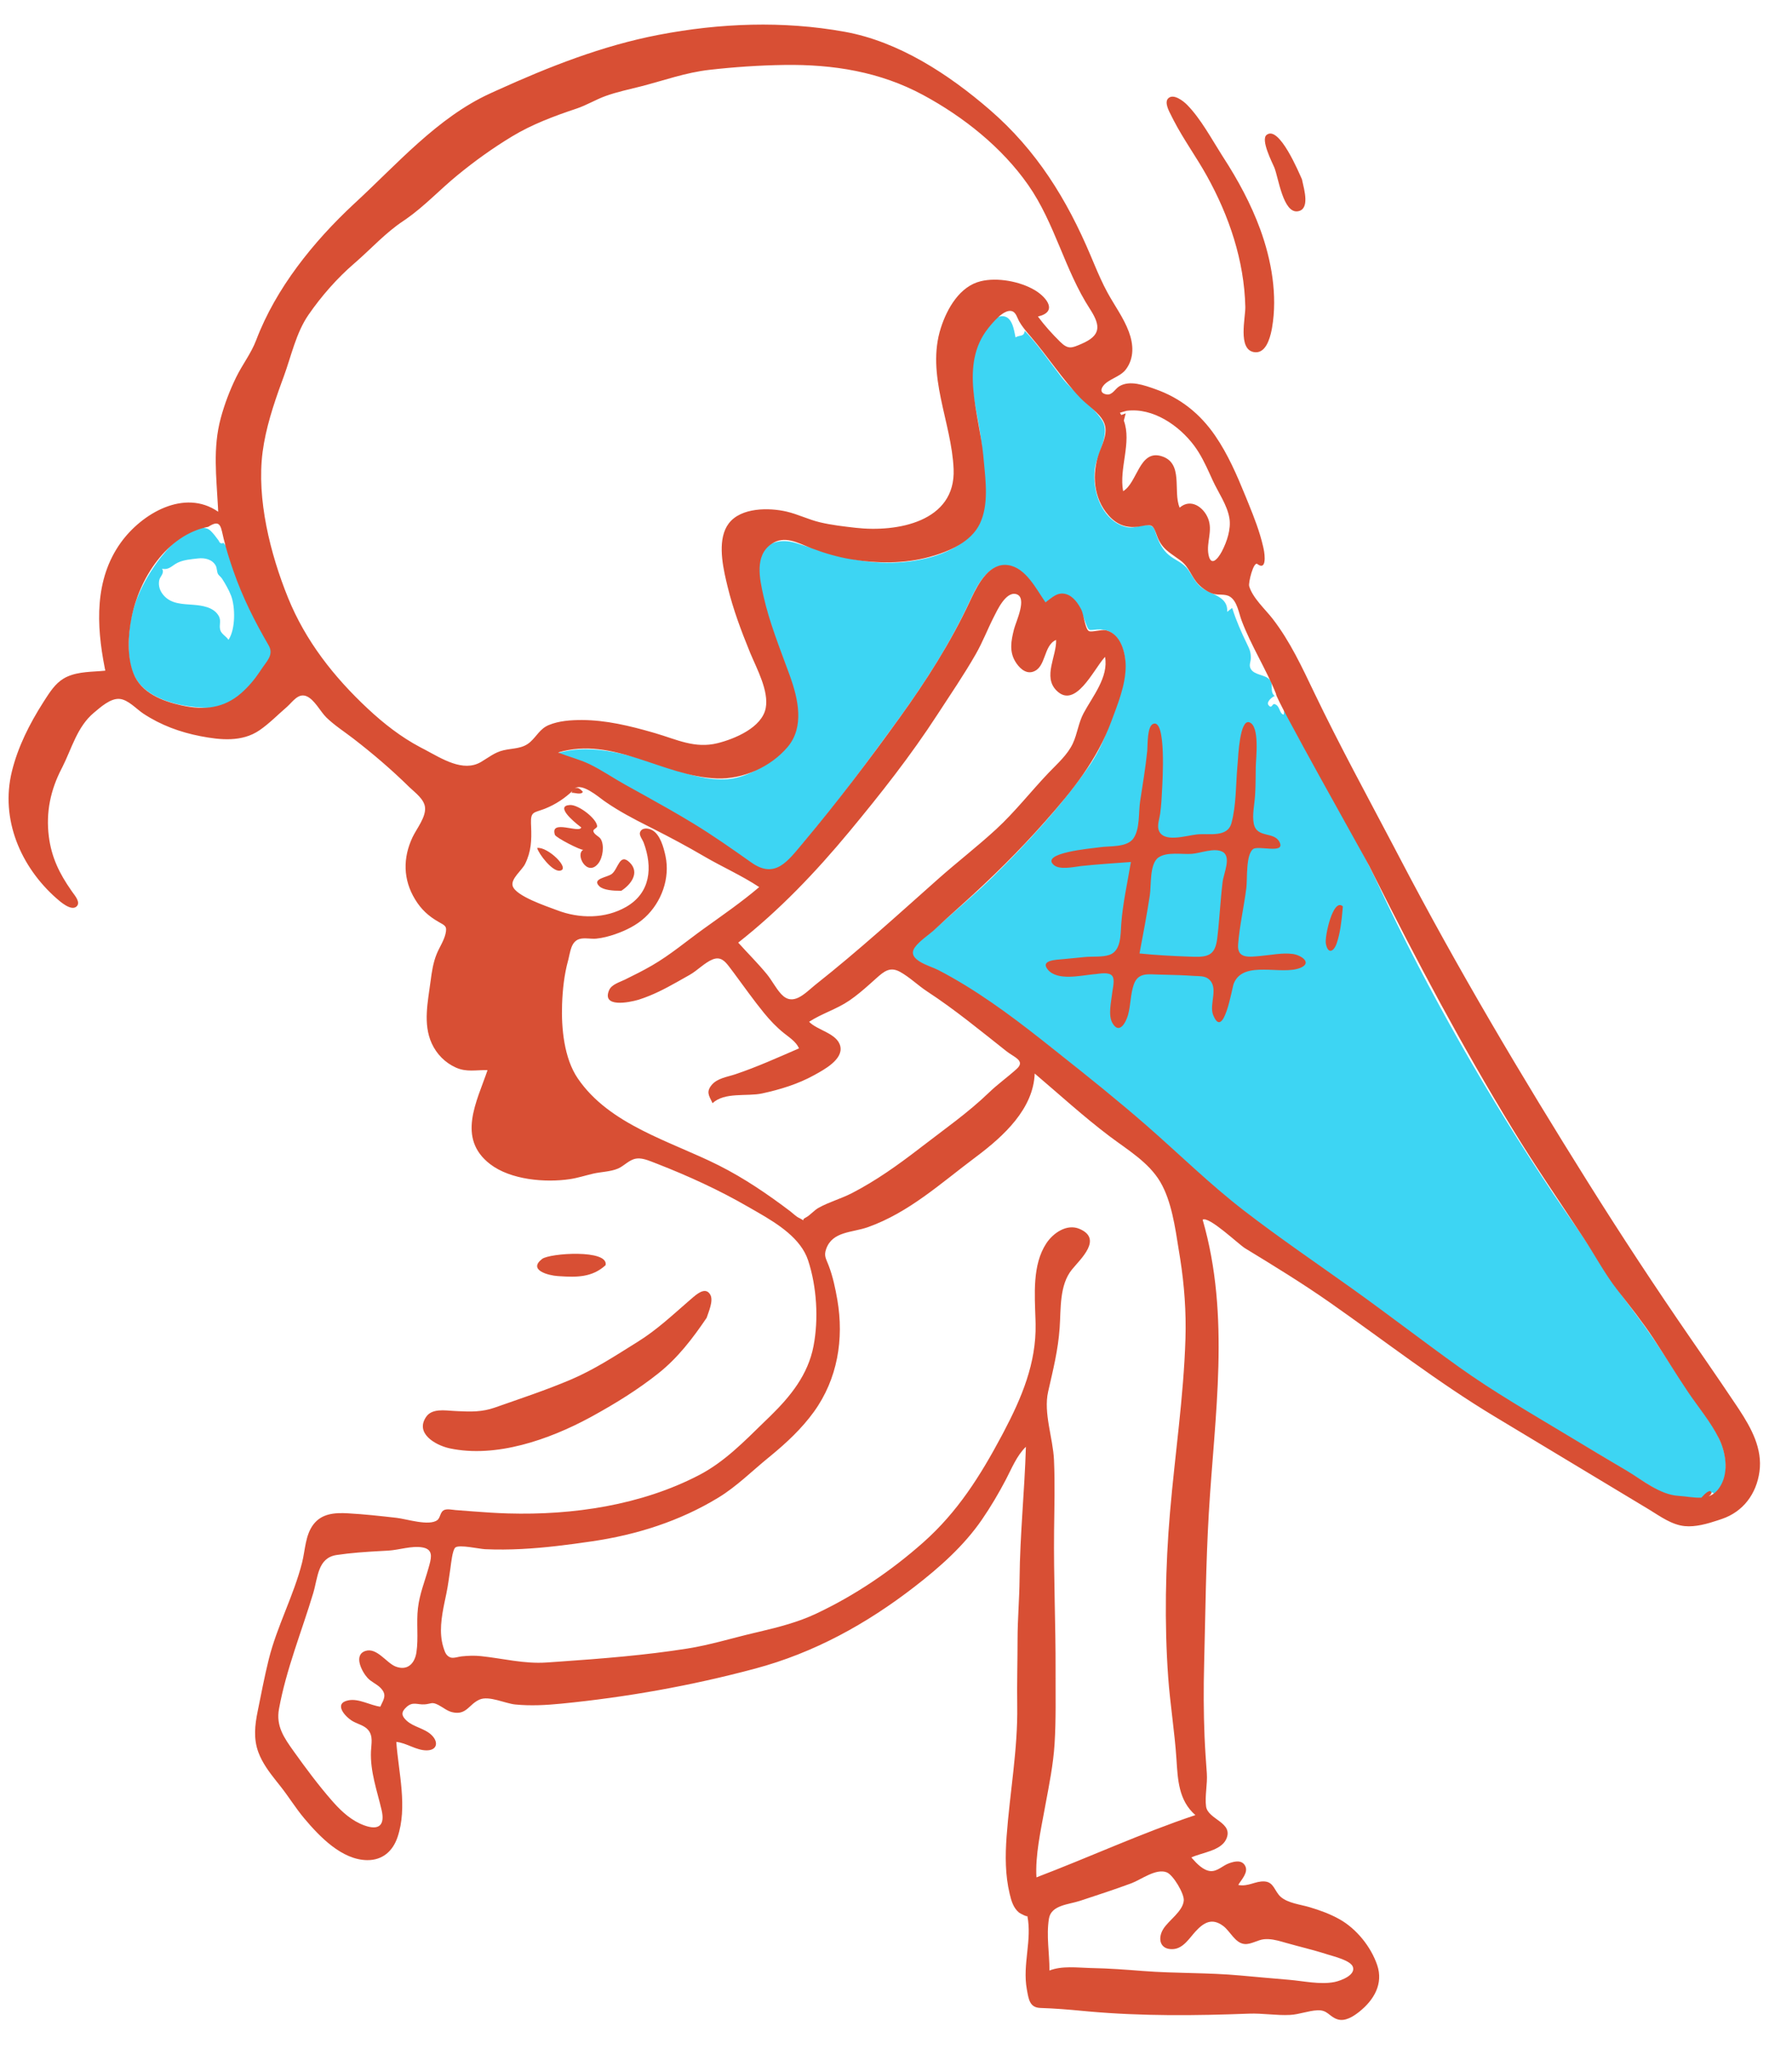 <svg viewBox="192 38.4 627.2 716.8" xmlns="http://www.w3.org/2000/svg" overflow="visible">
    <g id="Master/Doodles/Ice Cream" stroke="none" stroke-width="1" fill="none" fill-rule="evenodd">
        <path d="M542.373,149.024 C546.336,148.6 546.902,153.975 547.442,156.425 C548.969,155.461 550.329,156.383 550.674,154.132 C555.506,159.194 559.375,165.005 563.665,170.504 C567.78,175.78 574.212,179.977 577.772,185.523 C580.793,190.232 575.808,197.382 575.192,202.403 C574.497,208.062 575.974,214.539 579.839,218.853 C581.647,220.87 583.858,222.272 586.53,222.814 C589.187,223.353 591.715,221.794 594.055,222.126 C595.996,222.401 596.081,223.684 596.758,225.591 C597.686,228.207 598.87,230.677 601.061,232.515 C603.511,234.567 606.142,235.16 608.011,237.917 C609.642,240.324 610.566,242.654 613.095,244.325 C616.47,246.554 621.884,247.228 621.519,252.433 C622.099,251.972 622.679,251.512 623.259,251.05 C624.604,255.373 626.455,259.559 628.432,263.624 C629.358,265.529 629.834,266.541 629.786,268.66 C629.754,270.056 628.989,271.112 629.816,272.464 C631.14,274.627 634.68,274.333 636.297,276.082 C637.954,277.876 636.234,280.309 638.149,281.872 C637.342,282.119 635.107,283.925 635.947,285.022 C637.156,286.598 637.247,284.438 638.095,284.698 C640.041,285.294 639.63,287.723 641.148,288.383 C641.46,288.519 641.436,287.064 641.42,286.689 L641.418,286.675 L642.59,288.962 C652.456,308.055 664.018,326.243 673.313,345.612 L674.417,347.942 C691.92,385.357 712.728,421.788 735.739,456.106 C741.167,464.201 747.124,472.243 752.143,480.569 C757.186,488.938 763.471,496.355 769.049,504.356 C774.787,512.588 780.039,521.156 785.823,529.35 C790.436,535.885 796.074,542.841 796,551.268 C795.965,555.013 795.421,559.15 791.811,561.162 C791.724,559.618 789.387,561.326 788.83,561.705 C786.419,563.346 787.73,563.164 785.131,562.591 C780.913,561.66 777.311,562.92 773.409,560.522 C765.132,555.437 756.975,550.209 748.549,545.356 C730.339,534.869 712.31,524.131 695.417,511.597 C665.886,489.686 633.801,470.052 606.662,445.128 C579.543,420.224 551.084,395.515 518.903,377.3 C516.746,376.079 510.563,374.247 511.133,371.335 C511.633,368.783 517.193,365.205 519.143,363.438 C525.912,357.305 532.961,351.501 539.489,345.105 C551.542,333.298 563.505,320.267 573.173,306.413 C577.875,299.674 580.275,292.178 583.021,284.515 C585.444,277.751 587.684,269.425 583.751,262.733 C581.93,259.633 579.416,258.376 575.9,258.611 C572.99,258.805 573.121,259.401 571.967,256.314 C570.725,252.991 569.715,249.136 566.384,247.212 C562.933,245.219 560.582,247.344 557.787,249.339 C554.572,244.697 550.628,236.664 544.147,236.219 C537.379,235.756 533.535,244.116 531.198,249.145 C524.287,264.015 515.295,277.905 505.625,291.147 C495.143,305.501 484.427,320.102 472.878,333.618 C470.433,336.479 467.657,340.655 464.212,342.391 C460.678,344.173 457.745,342.499 454.758,340.45 C447.718,335.621 440.872,330.662 433.542,326.241 C425.424,321.344 417.078,316.858 408.799,312.244 C405.146,310.209 401.68,307.758 397.916,305.93 C394.409,304.227 390.59,303.383 387,301.892 C400.183,297.962 414.069,303.111 426.546,307.195 C433.022,309.314 439.795,311.521 446.709,310.951 C452.689,310.459 458.116,307.257 462.846,303.76 C471.396,297.438 472.068,287.943 469.279,278.346 C466.071,267.3 461.164,256.677 457.456,245.782 C455.77,240.826 454.608,235.563 458.447,231.281 C461.882,227.449 466.327,226.978 471.015,228.486 C482.383,232.144 492.467,235.579 504.653,235.231 C514.18,234.96 526.298,232.256 532.717,224.514 C536.235,220.27 536.369,214.435 536.383,209.171 C536.401,202.932 536.007,196.658 535.134,190.482 C533.576,179.462 529.534,168.428 534.603,157.728 C535.791,155.219 539.099,149.374 542.373,149.024 Z M247.11,234.913 C250.089,230.792 258.24,221.197 264.463,223.297 C265.55,223.663 266.335,224.747 267.051,225.554 C267.559,226.213 268.062,226.875 268.562,227.541 C268.873,228.416 269.43,228.674 270.234,228.316 C272.417,231.338 275.497,233.621 276.751,237.333 C277.994,241.011 281.329,244.578 283.296,247.952 C284.818,250.561 288.248,257.527 287.986,260.79 L287.986,260.79 L287.986,269.119 C287.676,272.356 281.625,278.147 279.497,280.336 C274.213,285.775 268.474,286.471 260.643,285.777 C254.01,285.189 245.418,282.978 240.928,277.705 C236.618,272.646 236.679,264.806 237.317,258.576 C238.208,249.875 242.024,241.949 247.11,234.913 Z M267.52,236.294 C266.306,234.038 263.649,233.481 261.314,233.748 C258.98,234.015 256.302,234.211 254.162,235.252 C252.186,236.214 251.186,237.899 248.722,237.333 C249.698,239.015 247.95,239.986 247.698,241.501 C247.374,243.447 248.002,245.191 249.288,246.669 C251.949,249.727 255.925,249.668 259.624,249.966 C262.751,250.218 266.598,250.736 268.436,253.666 C269.621,255.556 268.546,256.917 269.101,258.815 C269.51,260.214 271.218,261.017 271.965,262.218 C274.468,258.533 274.381,250.641 272.854,246.701 C272.133,244.84 270.769,242.417 269.689,240.783 C269.335,240.247 268.5,239.609 268.278,239.167 C267.894,238.404 267.94,237.073 267.52,236.294 Z" id="Accent" fill="#3DD5F3"/>
        <path d="M487.653,49.518 C506.591,52.937 524.118,64.436 538.448,76.832 C554.8,90.977 565.357,108.029 573.708,127.782 L575.08,131.039 C576.457,134.295 577.874,137.534 579.561,140.644 C582.057,145.245 585.263,149.524 587.099,154.461 C588.736,158.864 589.012,163.641 586.096,167.575 C584.046,170.341 579.84,170.965 578.048,173.495 C577.143,174.771 577.234,175.985 579.223,176.365 C581.277,176.757 582.256,174.466 583.733,173.547 C587.409,171.259 592.596,173.209 596.312,174.508 C605.125,177.589 612.023,183.123 617.297,190.793 C621.783,197.318 624.93,204.633 627.914,211.943 L629.028,214.683 C631.007,219.557 632.896,224.402 634.077,229.529 L634.29,230.494 C634.725,232.558 635.332,238.154 632.07,235.702 C630.747,234.708 628.857,242.252 629.213,243.453 C630.454,247.631 634.878,251.548 637.481,254.931 C643.603,262.883 647.703,271.791 652.021,280.785 C660.824,299.115 670.569,316.942 680.028,334.932 L681.798,338.307 C702.177,377.282 724.448,414.76 747.808,452.014 C759.382,470.471 771.314,488.613 783.686,506.546 L789.146,514.463 C792.781,519.746 796.402,525.042 799.962,530.371 L800.717,531.51 C804.981,538.007 808.915,545.199 807.812,553.206 C806.743,560.969 802.131,567.204 794.673,569.743 L793.315,570.201 C789.628,571.428 785.457,572.626 781.655,572.254 C777.134,571.813 773.127,568.874 769.343,566.557 L768.953,566.319 C751.037,555.522 733.119,544.736 715.192,533.959 C695.143,521.906 676.807,507.595 657.679,494.194 C647.946,487.376 637.91,481.231 627.769,475.059 C625.485,473.669 615.124,463.711 612.927,465.07 C622.74,498.988 617.081,533.478 615.069,567.983 C614.052,585.429 613.897,602.984 613.446,620.454 C613.226,628.946 613.242,637.445 613.594,645.934 C613.772,650.204 614.084,654.46 614.388,658.722 C614.657,662.491 613.646,666.658 614.121,670.294 C614.73,674.952 623.978,675.866 621.137,681.845 C619.231,685.855 612.556,686.467 608.98,688.158 L609.322,688.551 C610.914,690.367 613.24,692.766 615.709,692.928 C618.097,693.083 619.942,691.012 622.083,690.229 L622.426,690.107 C624.287,689.464 626.669,688.989 627.799,691.078 C629.056,693.401 626.424,695.983 625.383,697.783 C628.922,698.468 631.37,696.355 634.563,696.549 C637.922,696.753 638.074,700.058 640.282,701.971 C642.806,704.158 647.214,704.628 650.326,705.548 C653.947,706.618 657.586,707.946 660.883,709.804 C666.778,713.125 671.841,719.4 674.02,725.822 C676.239,732.365 672.869,738.043 667.766,742.114 L667.501,742.323 C665.544,743.844 662.74,745.612 660.145,744.792 C657.179,743.854 656.716,741.441 653.102,741.62 C649.856,741.781 646.775,743.077 643.512,743.243 C638.716,743.488 633.925,742.614 629.124,742.798 C610.418,743.517 591.71,743.696 573.034,742.03 L571.033,741.845 C566.028,741.363 561.123,740.969 556.19,740.811 C552.354,740.689 552.033,737.828 551.383,734.236 C549.813,725.562 553.285,717.022 551.566,708.593 C551.68,709.149 548.964,707.702 548.637,707.427 C546.643,705.749 545.977,703.365 545.384,700.887 C543.802,694.29 543.818,687.568 544.307,680.84 C545.419,665.568 548.26,650.438 548.028,635.086 C547.91,627.348 548.144,619.628 548.146,611.893 C548.148,604.788 548.791,597.776 548.851,590.72 C548.982,575.25 550.611,559.953 551.065,544.5 C547.845,547.632 546.137,552 544.092,555.909 C541.576,560.715 538.77,565.472 535.697,569.944 C529.353,579.18 520.841,586.697 512.023,593.511 C495.195,606.514 476.913,616.585 456.296,622.1 C433.977,628.07 411.405,632.101 388.396,634.365 C383.072,634.889 377.689,635.173 372.354,634.654 C368.86,634.315 363.181,631.492 359.861,632.924 C356.088,634.552 355.329,638.467 350.382,637.369 C348.494,636.95 347.127,635.689 345.474,634.839 C343.043,633.588 342.946,634.452 340.625,634.611 C338.037,634.789 336.486,633.496 334.23,635.58 C332.315,637.349 332.501,638.589 334.25,640.245 C336.709,642.573 340.645,642.963 343.106,645.394 C345.501,647.758 345.072,650.664 341.373,650.699 C337.651,650.735 334.343,648.085 330.706,647.74 C331.481,658.5 334.719,670.521 331.129,681.078 C329.463,685.975 325.89,689.13 320.561,689.096 C311.643,689.039 303.821,680.835 298.45,674.445 C295.481,670.913 293.074,666.944 290.208,663.324 L288.668,661.388 C286.228,658.307 283.842,655.125 282.456,651.428 C280.671,646.667 281.192,641.889 282.19,637.002 C283.425,630.952 284.573,624.841 286.066,618.849 C288.961,607.23 294.784,596.623 297.724,585.039 C298.836,580.656 298.822,575.513 301.629,571.755 C304.6,567.776 309.223,567.52 313.808,567.775 C319.483,568.09 325.154,568.718 330.799,569.36 C334.364,569.765 342.175,572.336 345.076,570.145 C346.075,569.391 346.077,567.414 347.245,566.732 C348.371,566.074 350.189,566.546 351.42,566.638 L357.529,567.105 C361.609,567.415 365.699,567.699 369.77,567.817 C392.47,568.481 416.424,564.943 436.691,554.398 C445.574,549.776 452.458,542.648 459.563,535.74 L461.641,533.727 C468.726,526.795 474.805,519.283 476.731,509.281 C478.557,499.798 477.866,488.457 474.833,479.278 C472.315,471.656 464.324,466.595 457.294,462.537 L453.763,460.512 C443.641,454.664 432.922,449.774 422.032,445.519 L419.962,444.718 C418.275,444.073 416.326,443.396 414.546,443.715 C412.105,444.152 410.466,446.266 408.246,447.2 C405.607,448.309 402.37,448.315 399.585,448.963 C396.885,449.591 394.253,450.455 391.503,450.87 C382.842,452.176 370.671,451.133 363.513,445.601 C351.813,436.559 358.882,423.762 362.641,412.756 C358.667,412.622 355.358,413.551 351.565,411.851 C347.786,410.156 344.831,407.156 343.108,403.398 C339.974,396.56 341.784,388.703 342.709,381.573 C343.127,378.349 343.605,375.15 344.834,372.122 C345.787,369.777 347.351,367.542 347.929,365.062 C348.565,362.33 347.74,362.171 345.462,360.865 C341.949,358.851 339.421,356.535 337.271,353 C333.06,346.077 332.956,338.52 336.406,331.237 C337.803,328.29 341.135,324.237 340.756,320.795 C340.441,317.931 337.298,315.681 335.306,313.782 L335.104,313.587 C329.008,307.598 322.527,302.069 315.767,296.845 C312.608,294.403 309.128,292.187 306.257,289.413 C304.153,287.381 302.016,282.96 299.139,281.891 C296.333,280.849 294.44,283.876 292.489,285.627 L292.335,285.762 C289.208,288.449 286.211,291.541 282.803,293.87 C276.691,298.048 269.113,297.266 262.21,295.932 C255,294.537 248.313,292.082 242.165,288.031 C239.723,286.421 236.87,283.152 233.863,282.89 C230.651,282.611 227.161,285.804 224.865,287.721 C219.011,292.61 217.159,300.14 213.823,306.753 L213.582,307.224 C209.684,314.733 208.028,322.527 209.089,330.968 C210.016,338.345 212.802,343.97 216.95,349.909 L217.319,350.434 C218.219,351.703 220.326,354.1 218.786,355.503 C216.902,357.22 213.042,353.777 211.777,352.665 C199.212,341.614 192.071,324.963 196.15,308.294 C198.268,299.632 202.348,291.598 207.117,284.109 L208.252,282.347 C210.155,279.426 212.154,276.638 215.452,275.14 C219.639,273.239 224.383,273.465 228.855,273.009 L228.643,271.951 C225.723,257.102 225.015,241.083 234.299,228.193 C241.593,218.066 256.531,209.205 268.369,217.417 L268.295,215.863 C267.746,205.267 266.431,195.141 269.264,184.661 C270.595,179.736 272.419,174.943 274.661,170.358 C276.857,165.866 279.89,162.056 281.664,157.38 C288.555,139.222 301.676,122.972 315.768,109.841 L316.44,109.218 C330.941,95.836 345.17,79.51 363.436,71.138 L365.923,70.004 C384.182,61.727 402.798,54.379 422.561,50.583 C444.006,46.463 466.049,45.617 487.653,49.518 Z M587.986,697.194 C582.077,699.388 576.045,701.331 570.062,703.313 C565.97,704.668 559.898,704.788 559.125,709.583 C558.158,715.587 559.336,721.683 559.309,727.712 C563.681,726.002 569.036,726.714 573.673,726.842 L574.167,726.853 C580.128,726.961 586.105,727.413 592.048,727.878 C603.461,728.773 614.816,728.395 626.239,729.462 C631.91,729.992 637.585,730.481 643.26,730.964 C648.229,731.387 653.999,732.705 658.96,731.757 L659.222,731.703 C661.44,731.21 666.495,729.318 665.512,726.439 C664.742,724.186 658.822,722.774 656.639,722.093 L656.471,722.04 C651.702,720.489 646.778,719.378 641.957,717.996 L640.646,717.621 C638.606,717.048 636.555,716.566 634.408,716.77 C632.195,716.979 629.864,718.63 627.622,718.44 C624.307,718.16 622.598,713.996 620.166,712.16 C616.294,709.235 613.424,710.798 610.455,714.021 C608.26,716.403 606.17,720.008 602.568,720.222 C597.987,720.493 597.095,716.565 599.117,713.234 C600.979,710.165 606.049,707.019 606.321,703.194 C606.493,700.777 602.627,694.308 600.401,693.388 C596.659,691.842 591.369,695.937 587.986,697.194 Z M554.145,413.931 C553.685,426.291 543.321,435.74 534.068,442.738 L533.349,443.279 C521.301,452.29 510.187,462.531 495.818,467.659 C490.286,469.634 483.378,469.065 481.162,475.291 C480.296,477.726 481.082,478.62 482.021,481.07 C483.489,484.904 484.372,489.061 485.069,493.096 C487.439,506.824 485.135,520.804 476.886,532.233 C472.677,538.066 467.344,543.059 461.799,547.616 L461.105,548.183 C455.326,552.881 449.86,558.361 443.489,562.248 C429.901,570.536 414.806,575.295 399.138,577.585 C390.989,578.777 382.807,579.838 374.577,580.259 C370.309,580.477 366.033,580.517 361.763,580.33 C359.855,580.246 352.76,578.634 351.381,579.727 C350.354,580.542 349.878,585.34 349.656,586.923 L349.635,587.07 C349.184,590.042 348.829,592.973 348.215,595.92 L347.581,598.935 C346.525,604.045 345.624,609.521 347.138,614.493 L347.342,615.151 C347.795,616.571 348.298,617.7 349.688,618.204 C350.701,618.572 352.496,617.925 353.52,617.82 C355.837,617.582 358.024,617.489 360.354,617.736 C368.001,618.545 375.51,620.499 383.238,619.967 L387.732,619.656 C402.711,618.609 417.69,617.438 432.531,615.094 C440.472,613.84 448.091,611.467 455.9,609.635 L457.76,609.197 C464.579,607.584 471.361,605.851 477.729,602.843 C491.339,596.413 503.918,587.908 515.154,577.945 C527.15,567.308 535.091,554.7 542.595,540.63 L543.285,539.328 C549.57,527.39 554.735,515.26 554.456,501.511 L554.419,500.044 C554.153,491.306 553.26,480.896 558.194,473.369 C560.576,469.737 565.38,466.37 569.856,468.291 C577.979,471.778 570.305,478.682 567.207,482.464 C562.744,487.913 563.344,496.21 562.881,502.874 C562.334,510.738 560.567,517.635 558.844,525.239 C557.158,532.682 560.559,541.512 560.895,549.105 C561.26,557.338 561.02,565.58 560.928,573.817 C560.745,590.199 561.506,606.537 561.45,622.917 C561.42,631.412 561.637,639.949 561.1,648.433 C560.639,655.713 559.209,662.697 557.886,669.825 L557.639,671.163 C556.278,678.618 554.294,687.545 554.753,695.123 C573.366,688.038 591.484,679.669 610.384,673.34 C604.489,668.2 604.227,660.936 603.751,653.687 C603.125,644.128 601.551,634.65 600.865,625.091 C599.509,606.212 599.89,586.352 601.496,567.494 C603.22,547.248 606.278,527.07 606.907,506.739 C607.197,497.371 606.516,487.98 605.061,478.723 L604.549,475.547 C603.315,467.76 602.02,458.518 598.1,451.859 C594.043,444.965 586.585,440.586 580.361,435.89 C571.26,429.024 562.83,421.303 554.145,413.931 Z M327.825,580.828 L325.053,580.98 C319.963,581.264 314.844,581.598 309.812,582.359 C303.172,583.363 303.293,590.153 301.626,595.704 C297.584,609.161 292.164,622.365 289.64,636.238 C288.552,642.22 291.436,646.317 294.794,651.021 C298.997,656.91 303.37,662.784 308.131,668.24 L308.795,668.99 C311.809,672.343 315.211,675.392 319.521,676.951 C324.765,678.849 326.769,676.742 325.56,671.573 C323.962,664.75 321.552,658.159 321.836,651.053 C321.94,648.465 322.692,645.685 320.826,643.519 C319.532,642.017 317.315,641.511 315.626,640.597 L315.384,640.46 C312.604,638.814 308.684,634.207 313.953,633.193 C317.637,632.483 321.552,634.961 325.118,635.419 L325.301,635.022 C326.426,632.627 327.435,631.159 325.179,628.838 C323.849,627.47 321.973,626.797 320.664,625.378 C318.697,623.245 315.615,617.415 319.831,615.947 C323.861,614.543 327.256,620.152 330.499,621.384 C334.615,622.948 337.165,620.326 337.754,616.393 C338.51,611.34 337.678,606.059 338.282,600.943 C338.872,595.927 340.624,591.762 341.968,586.96 L342.321,585.698 C343.08,582.897 343.459,580.332 339.86,579.704 C336.068,579.042 331.67,580.617 327.825,580.828 Z M537.877,153.211 C527.67,165.986 534.798,183.339 536.159,197.8 L536.335,199.737 C537.009,206.821 538.056,214.992 534.989,221.502 C531.894,228.075 524.058,231.356 517.455,233.186 C508.548,235.655 498.982,235.546 489.919,234.047 C485.172,233.262 480.616,231.922 476.123,230.224 L475.591,230.018 C471.157,228.265 466.562,225.618 462.057,228.65 C456.009,232.721 457.878,240.888 459.206,246.84 C461.282,256.14 464.838,264.842 468.077,273.756 L468.517,274.973 C471.332,282.818 473.611,292.66 467.693,299.68 C461.782,306.691 451.979,311.079 442.855,310.715 C423.939,309.961 406.672,295.857 387.342,301.626 C390.974,303.127 394.813,304.01 398.362,305.729 C402.646,307.803 406.611,310.56 410.77,312.868 L417.956,316.848 C423.541,319.949 429.105,323.084 434.566,326.406 C441.616,330.692 448.281,335.388 455.009,340.139 C463.393,346.058 467.809,339.502 473.187,333.108 C484.929,319.151 496.106,304.371 506.774,289.58 C516.049,276.722 524.658,263.296 531.365,248.931 L532.05,247.474 C534.513,242.308 538.435,235.163 544.829,236.086 C551.063,236.986 554.699,244.508 557.922,249.112 C560.171,247.5 562.099,245.346 565.135,246.233 C567.653,246.967 569.395,249.551 570.51,251.755 C571.276,253.27 571.798,258.375 573.08,259.143 C573.991,259.69 577.475,258.515 579.028,258.874 C584.343,260.102 586.042,266.934 585.988,271.675 C585.913,278.211 583.182,284.75 580.944,290.802 C575.928,304.369 567.334,314.972 557.861,325.692 C548.664,336.098 539.056,345.572 528.747,354.825 L527.337,356.086 C524.661,358.468 522.011,360.878 519.402,363.334 C517.262,365.347 513.874,367.442 512.2,369.808 C509.101,374.185 517.391,376.172 520.476,377.774 C533.321,384.444 545.19,393.16 556.537,402.105 L562.494,406.822 C572.948,415.111 583.391,423.478 593.43,432.244 C604.761,442.139 615.464,452.685 627.396,461.887 C639.656,471.34 652.501,480.068 665.099,489.063 C677.709,498.067 689.979,507.54 702.574,516.556 C714.883,525.366 728.096,532.919 741.043,540.741 C747.815,544.834 754.623,548.867 761.427,552.907 C766.929,556.174 772.9,561.251 779.423,561.664 C782.255,561.843 785.016,562.438 787.51,562.292 L787.702,562.065 C788.713,560.899 790.463,559.316 790.935,560.318 C791.18,560.836 790.701,561.371 789.995,561.826 C791.663,561.244 793.152,560.055 794.387,557.809 C797.053,552.958 795.949,546.285 793.614,541.573 C790.765,535.821 786.307,530.533 782.726,525.21 C778.607,519.09 774.785,512.793 770.72,506.641 C766.823,500.742 762.491,495.298 758.143,489.739 C753.735,484.103 750.39,477.751 746.461,471.784 C738.064,459.027 729.43,446.501 721.469,433.459 C703.8,404.512 687.916,374.659 672.748,344.356 L671.233,341.325 C669.857,338.563 637.735,281.661 638.634,281.17 C635.107,272.365 629.886,264.302 626.55,255.427 C625.575,252.832 625.03,248.695 622.45,247.096 C620.755,246.045 618.499,246.676 616.63,246.111 C614.766,245.548 612.802,244.206 611.465,242.821 C609.02,240.288 608.227,236.812 605.343,234.606 L604.714,234.134 C601.296,231.622 598.644,230.395 596.975,225.91 L596.525,224.7 C595.593,222.242 595.144,221.783 592.112,222.325 L591.404,222.46 C586.843,223.37 583.138,222.255 579.991,218.692 C574.662,212.659 574.073,204.16 576.688,196.878 L576.894,196.321 C578.13,193.045 579.944,189.318 578.272,185.945 C576.629,182.632 572.642,180.254 570.115,177.614 C563.728,170.941 558.729,163.132 552.74,156.13 L551.879,155.124 C550.734,153.777 549.62,152.4 548.736,150.864 C548.034,149.644 547.62,147.546 545.993,147.201 C543.194,146.607 539.285,151.448 537.877,153.211 Z M440.604,491.308 C441.794,493.401 439.983,497.336 439.331,499.383 C434.434,506.593 429.284,513.369 422.391,518.84 C415.129,524.603 407.535,529.272 399.427,533.744 L398.41,534.299 C384.227,541.953 365.571,548.53 349.353,545.039 L348.998,544.958 C344.264,543.817 337.175,539.745 341.18,533.99 C343.244,531.025 347.671,531.798 350.805,531.961 L352.407,532.044 C356.805,532.264 360.788,532.33 365.107,530.814 C373.996,527.691 382.946,524.746 391.626,521.071 C400.033,517.51 407.406,512.627 415.119,507.83 C422.051,503.518 427.408,498.393 433.435,493.187 L434.795,492.023 C436.563,490.543 439.126,488.707 440.604,491.308 Z M403.948,480.991 C399.237,485.283 393.799,485.22 387.893,484.833 L387.12,484.781 C383.969,484.564 376.672,482.698 381.743,478.79 C384.392,476.749 405.175,475.345 403.948,480.991 Z M393.105,314.246 L393.148,314.218 C394.047,313.646 395.022,314.256 396,315.392 C395.395,316.639 392.87,315.55 392,315.739 C392.111,315.501 392.225,315.29 392.34,315.104 L392.564,314.893 C389.744,317.609 386.504,319.773 382.864,321.233 L382.415,321.407 C378.852,322.755 377.712,322.263 377.847,326.423 L377.896,327.659 C378.071,332.314 377.963,336.173 375.788,340.612 C374.7,342.834 370.68,345.832 371.439,348.331 C372.51,351.855 383.304,355.418 386.771,356.731 L386.95,356.799 C394.742,359.801 403.833,359.862 411.188,355.621 C419.731,350.695 420.487,341.764 417.269,333.121 C416.926,332.199 415.677,330.641 415.984,329.634 C416.548,327.789 418.869,328.055 420.201,328.76 C423.093,330.29 424.301,334.943 424.924,337.847 C426.587,345.605 423.532,354.007 417.726,359.352 C414.775,362.067 411.085,363.882 407.321,365.19 C405.185,365.933 402.943,366.52 400.687,366.747 C398.864,366.93 396.562,366.355 394.821,366.875 C391.834,367.765 391.625,371.376 390.908,374.119 L390.849,374.339 C389.479,379.283 388.907,384.635 388.727,389.75 C388.436,398.023 389.421,408.563 394.18,415.576 C405.283,431.941 426.757,437.621 443.523,446.042 C452.435,450.519 460.699,456.143 468.634,462.155 C469.418,462.749 470.591,463.913 471.532,464.376 L471.93,464.576 C474.47,465.888 472.028,465.324 473.971,464.337 C475.539,463.541 476.881,461.812 478.501,460.911 C482.232,458.834 486.422,457.713 490.217,455.751 C498.673,451.378 506.194,445.996 513.699,440.236 L514.677,439.483 C522.701,433.29 530.828,427.636 538.148,420.587 C541.235,417.615 544.71,415.165 547.841,412.321 C550.995,409.455 546.959,408.266 544.288,406.157 C535.198,398.978 526.221,391.571 516.514,385.226 C513.276,383.109 510.42,380.254 507.042,378.383 C503.514,376.429 501.42,378.179 498.641,380.665 L496.38,382.686 C494.126,384.69 491.864,386.622 489.329,388.365 C484.865,391.434 479.675,392.911 475.187,395.833 C478.068,398.849 485.094,399.858 486.113,404.427 C487.147,409.057 480.252,412.67 477.029,414.458 C471.339,417.616 465.062,419.533 458.721,420.903 C453.445,422.042 445.623,420.327 441.395,424.309 L441.189,423.884 C440.07,421.603 439.172,420.288 441.043,417.988 C443.025,415.553 446.558,415.134 449.355,414.197 C456.908,411.666 464.348,408.294 471.657,405.133 C470.687,402.863 468.262,401.309 466.414,399.831 C463.775,397.72 461.558,395.381 459.41,392.756 C455.722,388.25 452.376,383.473 448.899,378.805 L447.229,376.587 C445.717,374.607 444.189,372.91 441.407,374.024 C438.678,375.117 436.015,377.95 433.393,379.418 L428.866,381.972 C424.664,384.327 420.571,386.476 415.746,388.037 L415.344,388.16 C412.175,389.088 402.474,391.016 405.21,384.728 C406.059,382.776 408.897,381.972 410.645,381.119 C413.875,379.541 417.095,377.933 420.207,376.131 C426.6,372.431 432.238,367.65 438.219,363.346 C444.817,358.598 451.528,353.99 457.723,348.713 C451.559,344.63 444.721,341.64 438.347,337.906 C432.49,334.474 426.593,331.342 420.563,328.282 L418.75,327.366 C413.775,324.863 408.725,322.204 404.126,319.039 L403.213,318.399 C401.432,317.128 395.63,312.147 393.105,314.246 Z M629.221,291.059 C633.036,292.258 631.547,303.828 631.512,306.807 L631.485,309.689 C631.461,312.091 631.421,314.492 631.258,316.889 C631.054,319.904 630.204,323.599 630.833,326.586 C631.936,331.823 638.145,329.038 639.947,333.204 C641.659,337.163 632.325,334.059 630.582,335.419 C627.979,337.45 628.605,345.936 628.233,348.907 C627.417,355.434 625.85,362.211 625.34,368.718 C624.939,373.855 629.068,373.173 633.27,372.801 C636.874,372.482 640.833,371.626 644.445,372.107 L644.72,372.149 C647.593,372.659 651.27,375.221 647.177,376.945 C640.647,379.696 627.429,374.173 623.92,382.208 L623.801,382.494 C623.175,384.088 620.262,402.576 616.602,393.45 C615.072,389.635 618.818,383.65 614.823,380.727 C613.515,379.769 611.602,379.876 610.04,379.796 L609.768,379.78 C606.376,379.543 602.966,379.44 599.564,379.364 L597.864,379.328 C593.911,379.246 590.359,378.45 588.832,382.78 C587.643,386.154 587.775,389.929 586.825,393.382 L586.753,393.63 C585.966,396.244 583.696,400.368 581.345,396.266 C579.802,393.575 580.895,388.937 581.253,385.9 L581.286,385.602 C581.443,384.088 582.346,380.955 581.197,379.683 C580.052,378.415 577.125,378.962 575.464,379.145 L574.598,379.226 C569.997,379.686 562.09,381.556 558.768,377.62 C555.93,374.258 561.691,374.141 564.121,373.918 L569.092,373.439 C569.901,373.36 570.71,373.279 571.519,373.194 C574.19,372.912 577.726,373.288 580.24,372.451 C584.462,371.045 584.161,365.305 584.438,361.582 C584.981,354.309 586.617,347.125 587.818,339.938 C582.1,340.37 576.363,340.711 570.661,341.32 L570.187,341.377 C567.529,341.728 562.861,342.738 560.848,341 C555.927,336.753 573.851,335.208 576.574,334.826 L576.721,334.804 C580.309,334.228 586.449,334.993 588.749,331.606 C591.024,328.256 590.449,322.627 591.037,318.738 C591.922,312.885 592.934,307.04 593.525,301.149 L593.551,300.836 C593.702,298.559 593.54,292.582 595.531,291.656 C600.337,289.422 598.827,312.443 598.748,314.171 C598.613,317.142 598.464,320.127 598.05,323.073 C597.817,324.734 596.996,326.98 597.502,328.648 C598.951,333.431 607.183,330.673 610.933,330.291 C615.135,329.863 621.624,331.491 623.015,326.306 C624.691,320.061 624.527,313.005 625.08,306.528 L625.181,305.389 C625.381,302.688 625.949,290.032 629.221,291.059 Z M539.819,254.237 C537.638,258.529 535.949,262.967 533.554,267.166 C529.424,274.405 524.667,281.321 520.131,288.311 C510.79,302.706 500.138,316.218 489.181,329.413 C477.477,343.506 464.809,356.795 450.38,368.144 C453.69,371.84 457.288,375.376 460.426,379.215 C462.225,381.418 463.5,384.064 465.431,386.151 C469.532,390.583 473.618,385.955 477.277,382.971 L477.619,382.696 C492.347,371.052 506.207,358.434 520.24,345.971 C526.926,340.033 534.039,334.557 540.618,328.506 C547.283,322.377 552.832,315.202 559.076,308.671 C562.075,305.535 565.665,302.424 567.516,298.418 C569.096,295.002 569.444,291.286 571.244,287.908 C574.36,282.058 580.074,275.267 578.764,268.192 L578.529,268.447 C574.648,272.808 568.344,286.596 561.746,279.934 C556.941,275.082 561.849,267.91 561.635,262.253 C557.073,264.189 558.259,272.039 553.395,273.428 C550.764,274.18 548.514,271.798 547.287,269.71 C545.231,266.209 545.9,262.55 546.821,258.84 L546.908,258.492 C547.564,255.882 551.754,247.275 547.61,246.213 C544.019,245.292 541.01,251.897 539.819,254.237 Z M609.118,337.085 C605.697,337.337 600.535,336.294 597.511,338.322 C594.278,340.49 594.982,348.082 594.431,351.645 C593.381,358.438 592.115,365.185 590.828,371.935 C596.506,372.508 602.201,372.826 607.901,373.026 L609.801,373.088 C615.148,373.252 617.344,372.241 618.027,366.684 C618.836,360.096 619.112,353.449 619.921,346.858 C620.288,343.864 623.192,337.881 619.694,336.278 C616.762,334.935 612.189,336.859 609.118,337.085 Z M662,355.471 L661.881,356.888 C661.547,360.708 661.053,364.821 659.848,368.369 C658.822,371.385 656.751,372.302 656.045,368.461 C655.597,366.026 658.572,352.308 662,355.471 Z M412.432,340.142 C415.979,343.679 412.86,347.793 409.484,349.988 L409.016,349.998 C406.865,350.025 403.222,349.806 401.799,348.45 C398.951,345.735 404.506,345.375 406.131,344.11 C408.409,342.339 408.856,336.577 412.432,340.142 Z M387.933,342.986 C385.291,343.337 380.577,337.156 380,335.026 C383.698,334.484 391.925,342.456 387.933,342.986 Z M400.999,327.401 C401.045,328.079 399.595,328.43 399.674,329.086 C399.824,330.335 401.673,330.926 402.269,331.919 C403.582,334.109 403.037,338.436 401.341,340.518 C397.473,345.266 393.178,337.228 396.172,335.651 C395.505,336.002 386.551,331.451 386.215,330.423 C384.373,324.79 394.975,330.097 395.428,327.822 L394.971,327.483 C392.663,325.726 386.186,320.236 391.533,320.003 C394.476,319.874 400.817,324.715 400.999,327.401 Z M466.517,61.119 C457.802,61.244 449.03,61.845 440.369,62.822 C431.943,63.771 424.449,66.536 416.293,68.624 C412.187,69.674 407.953,70.546 403.961,71.989 C400.459,73.256 397.31,75.211 393.772,76.394 C386.026,78.982 378.231,81.875 371.242,86.108 C364.409,90.247 358.253,94.662 352.047,99.743 C345.912,104.767 340.548,110.568 334.028,115.103 L333.088,115.743 C327.048,119.759 322.189,125.106 316.77,129.872 L315.992,130.548 C309.998,135.7 304.47,142.012 299.973,148.522 C295.576,154.887 293.903,163.123 291.247,170.301 L290.561,172.167 C287.711,179.978 285.002,188.243 283.923,196.445 C281.753,212.951 286.624,232.244 292.818,247.519 C298.945,262.627 308.874,275.233 320.721,286.294 C326.274,291.481 332.314,296.207 339.048,299.77 L340.707,300.634 C346.623,303.77 354.078,308.647 360.349,304.949 C363.011,303.379 365.172,301.554 368.249,300.847 C371.613,300.075 374.908,300.391 377.623,297.925 C379.931,295.829 381.035,293.299 384.065,292.034 C387.658,290.533 391.907,290.26 395.754,290.272 C404.095,290.3 412.441,292.317 420.428,294.614 L421.282,294.861 C428.838,297.058 435.161,300.372 443.188,298.364 C449.153,296.872 458.72,292.905 460.006,286.067 C461.131,280.085 456.907,272.39 454.633,266.937 L454.487,266.585 C451.4,259.027 448.604,251.592 446.665,243.646 L446.169,241.579 C444.701,235.312 443.163,226.682 447.053,221.522 C451.316,215.868 461.171,215.936 467.294,217.358 C471.307,218.29 474.996,220.167 479.011,221.113 C483.101,222.077 487.333,222.561 491.505,223.034 C505.964,224.669 526.534,220.972 525.764,202.496 C525.079,186.029 516.005,169.522 521.319,153.035 C523.484,146.315 527.908,138.543 535.275,136.769 C541.118,135.362 549.015,136.837 554.17,139.893 L554.461,140.071 C558.493,142.586 562.237,147.522 555.272,149.123 C557.602,152.274 560.235,155.182 563.022,157.935 C565.897,160.776 567.121,160.148 570.561,158.671 C577.206,155.815 577.272,152.525 573.77,146.937 L573.451,146.438 C564.595,132.768 561.235,116.488 551.864,103.098 C542.631,89.904 529.2,79.245 515.1,71.637 C499.969,63.473 483.572,60.875 466.517,61.119 Z M264.917,222.675 C250.343,225.518 240.704,240.881 238.033,254.504 C236.822,260.677 236.395,268.029 238.736,274.002 C241.387,280.767 248.795,283.66 255.436,285.129 L255.791,285.206 C263.484,286.857 270.301,286.212 276.4,280.879 C278.902,278.689 281.048,276.163 282.889,273.409 L283.279,272.816 C285.249,269.763 287.989,267.539 286.008,264.127 C281.097,255.673 276.907,247.368 273.673,238.068 C272.361,234.295 271.182,230.601 270.258,226.75 L269.989,225.589 C269.229,222.195 268.861,220.124 264.917,222.675 Z M586.377,182.097 C585.566,182.301 584.764,182.533 583.968,182.791 C584.14,183.054 584.3,183.318 584.449,183.584 L586,183 L585.339,185.519 L585.339,185.519 C588.178,193.236 583.588,202.241 585.097,210.22 C590.086,207.27 590.739,195.795 598.314,197.916 C606.472,200.202 602.412,210.243 604.882,215.986 C608.738,212.616 613.239,215.766 614.83,219.764 C616.552,224.096 614.164,228.095 614.967,232.382 C615.784,236.744 618.194,234.002 619.58,231.422 L619.65,231.291 C621.401,227.956 622.931,223.448 622.286,219.633 C621.501,214.994 618.386,210.68 616.456,206.466 L615.445,204.245 C613.868,200.788 612.234,197.351 609.948,194.291 C604.693,187.257 595.565,180.937 586.377,182.097 Z M607.46,75.043 C612.239,79.884 616.081,87.053 619.779,92.86 L620.205,93.523 C625.32,101.421 629.838,109.763 633.082,118.619 C636.999,129.316 639.199,141.723 637.212,153.069 L637.083,153.769 C636.443,157.03 634.877,162.346 630.791,161.557 C625.185,160.475 627.947,149.501 627.861,145.776 C627.489,129.544 622.197,113.936 614.36,99.863 C610.707,93.303 606.26,87.207 602.801,80.54 L601.911,78.783 C601.094,77.204 599.48,74.199 600.863,72.816 C602.685,70.994 606.176,73.743 607.46,75.043 Z M647.699,101.161 L647.789,101.603 C648.454,104.701 650.564,111.668 646.216,112.314 C641.109,113.074 639.474,100.675 638.05,97.088 L637.99,96.942 C637.232,95.16 633.192,87.31 635.298,85.601 C639.683,82.044 646.66,98.896 647.699,101.161 Z" id="Shape" fill="#D84F34"/>
    </g>
</svg>
